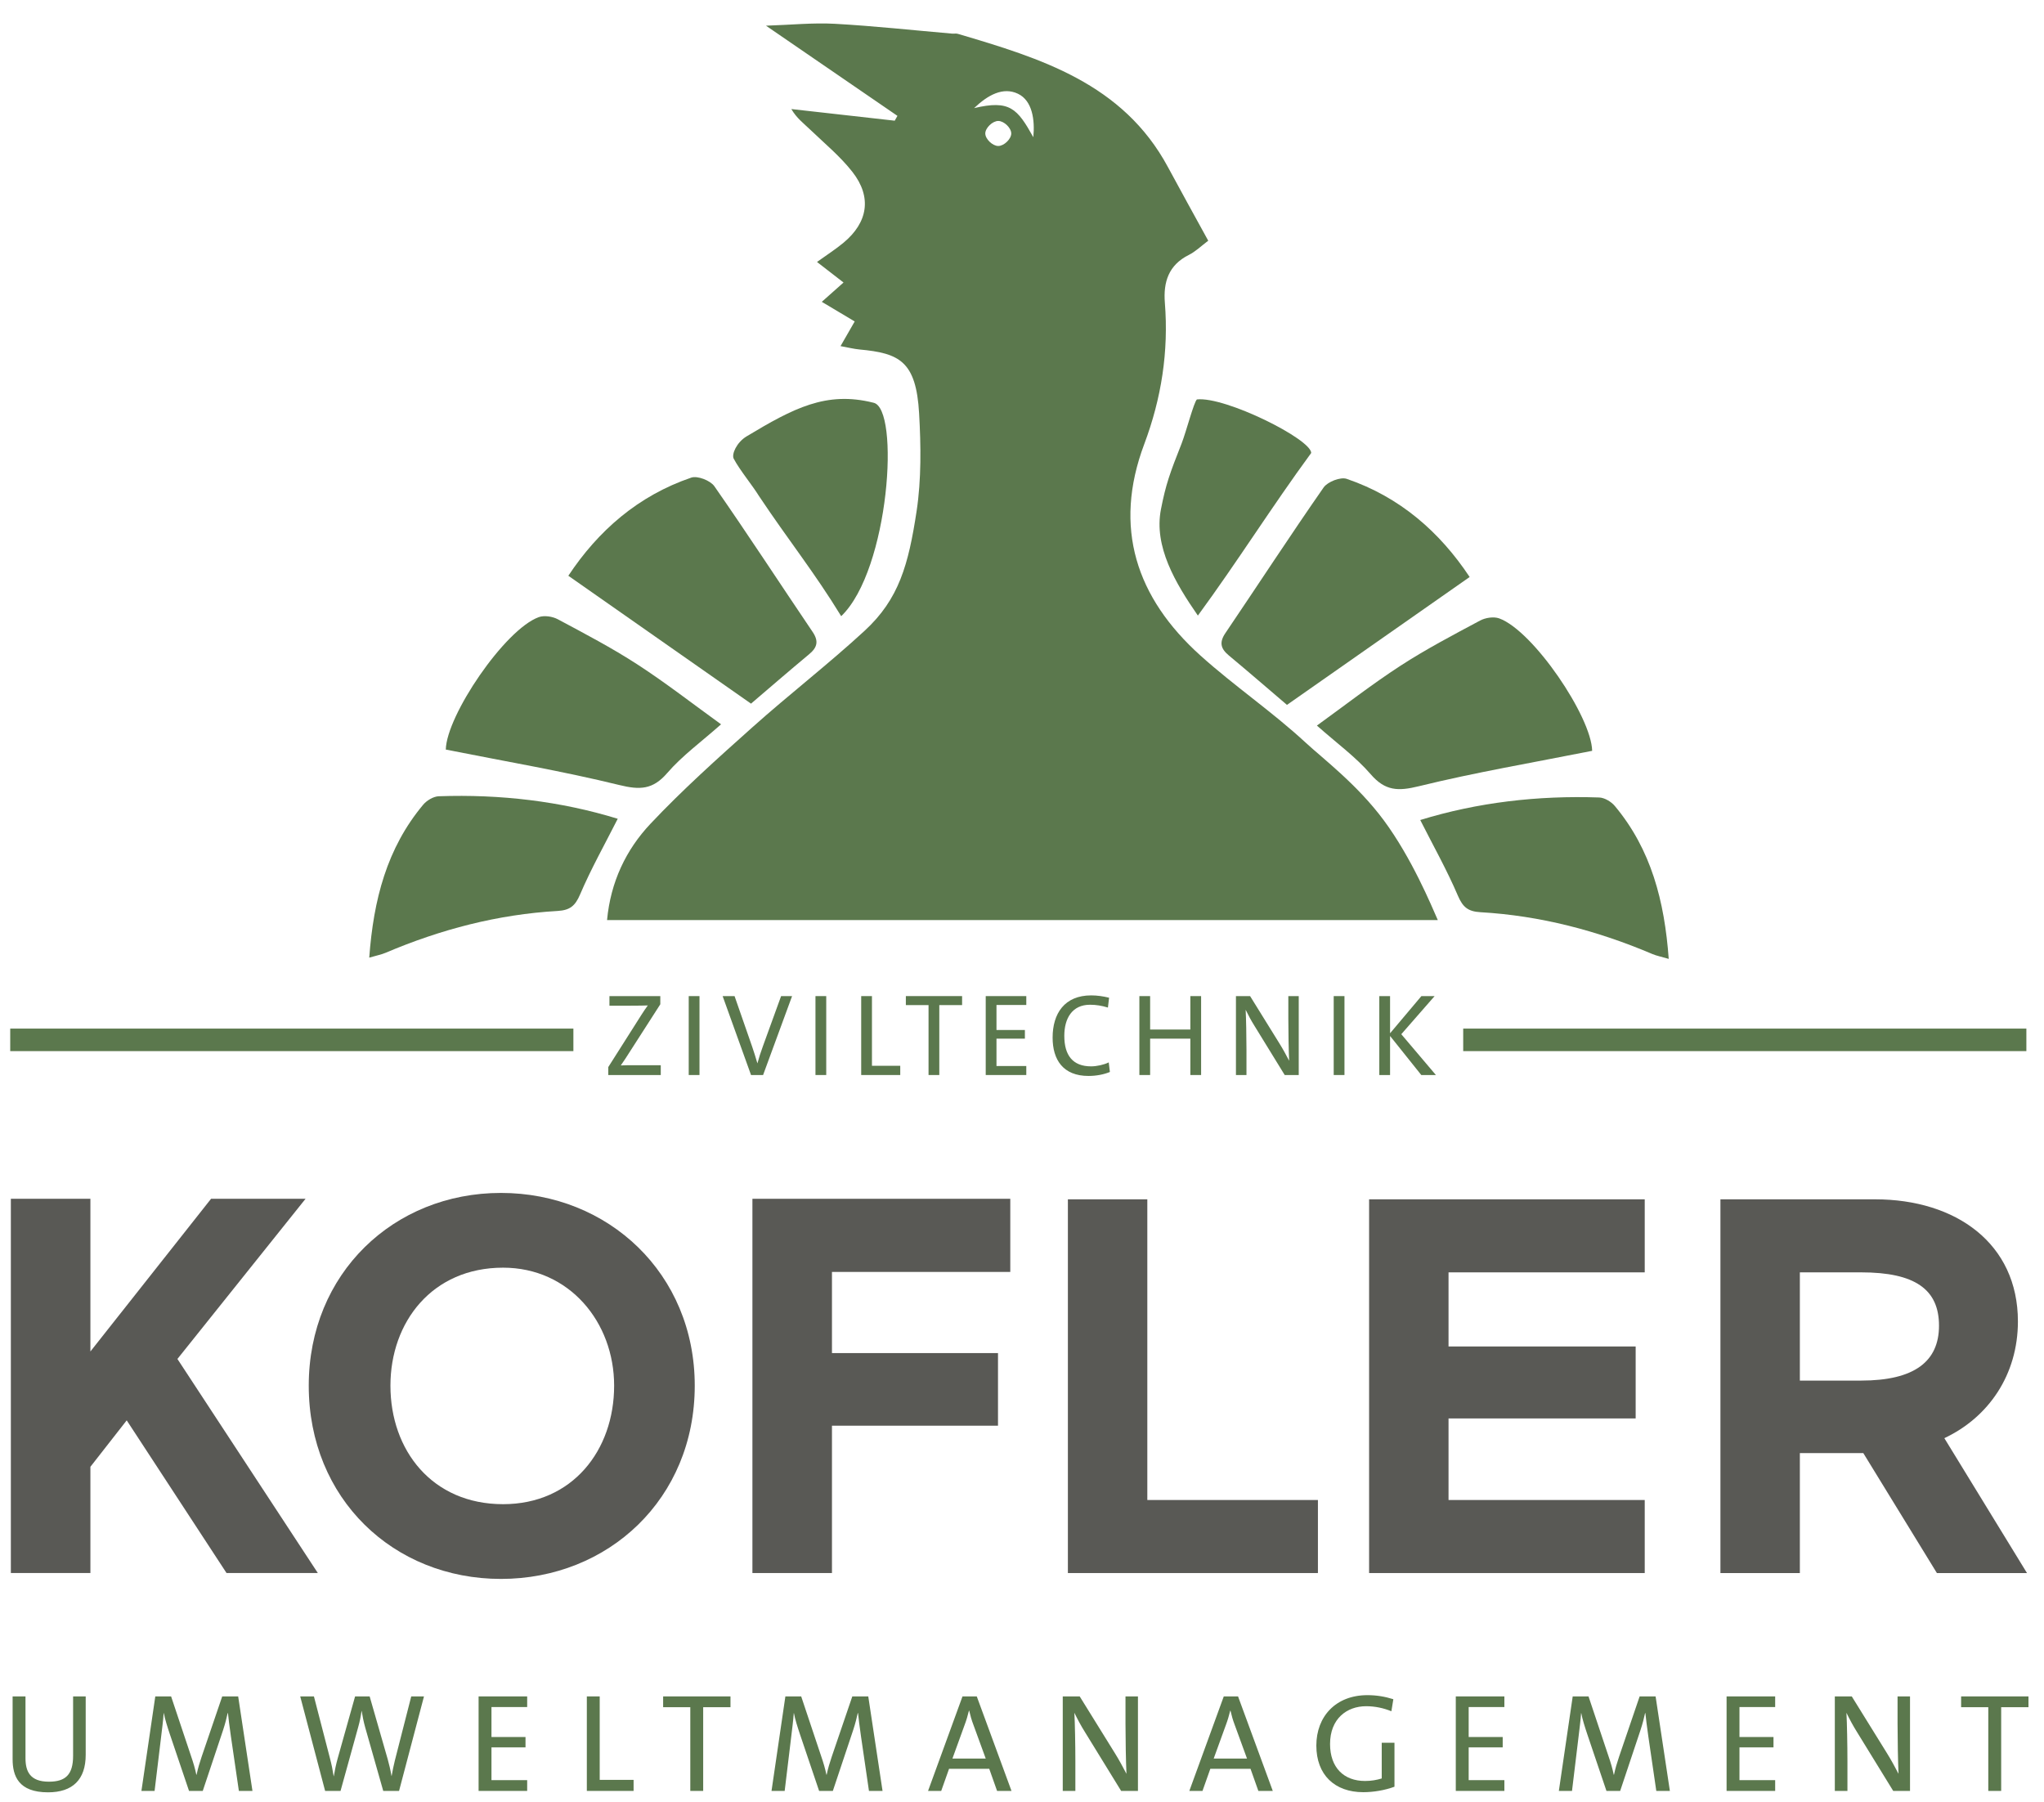 <?xml version="1.0" encoding="utf-8"?>
<!-- Generator: Adobe Illustrator 20.1.0, SVG Export Plug-In . SVG Version: 6.00 Build 0)  -->
<svg version="1.1" id="Ebene_1" xmlns="http://www.w3.org/2000/svg" xmlns:xlink="http://www.w3.org/1999/xlink" x="0px" y="0px"
	 viewBox="0 0 215.433 189.921" style="enable-background:new 0 0 215.433 189.921;" xml:space="preserve">
<style type="text/css">
	.st0{clip-path:url(#SVGID_2_);fill:#5B784D;}
	.st1{fill:#595955;}
	.st2{clip-path:url(#SVGID_4_);fill:#595955;}
	.st3{clip-path:url(#SVGID_6_);fill:#595955;}
	.st4{clip-path:url(#SVGID_6_);fill:#5B784D;}
	.st5{fill:#5B784D;}
	.st6{clip-path:url(#SVGID_8_);fill:#5B784D;}
	.st7{clip-path:url(#SVGID_10_);fill:#5B784D;}
	.st8{clip-path:url(#SVGID_12_);fill:#5B784D;}
	.st9{clip-path:url(#SVGID_14_);fill:#5B784D;}
	.st10{clip-path:url(#SVGID_16_);fill:#5B784D;}
	.st11{clip-path:url(#SVGID_18_);fill:#5B784D;}
	.st12{clip-path:url(#SVGID_20_);fill:#5B784D;}
</style>
<g>
	<defs>
		<rect id="SVGID_1_" x="1.077" y="2.472" width="212.72" height="186.434"/>
	</defs>
	<clipPath id="SVGID_2_">
		<use xlink:href="#SVGID_1_"  style="overflow:visible;"/>
	</clipPath>
	<path class="st0" d="M154.897,60.814c-6.562,4.594-12.789,8.953-19.254,13.479
		c-1.841-1.57-3.969-3.414-6.133-5.216c-0.849-0.707-1.023-1.364-0.363-2.341
		c3.46-5.114,6.829-10.29,10.358-15.356c0.422-0.605,1.78-1.133,2.435-0.91
		C147.545,52.381,151.752,56.071,154.897,60.814"/>
	<path class="st0" d="M167.81,79.135c-6.234,1.241-12.311,2.27-18.281,3.735c-2.168,0.532-3.533,0.503-5.058-1.264
		c-1.574-1.824-3.58-3.274-5.673-5.133c2.963-2.138,5.798-4.351,8.804-6.302c2.695-1.75,5.558-3.249,8.396-4.767
		c0.563-0.301,1.437-0.436,2.015-0.227C161.6,66.474,167.745,75.565,167.81,79.135"/>
	<path class="st0" d="M88.66,64.944c-2.826-4.624-5.572-8.025-8.661-12.658c-0.73-1.183-2.017-2.716-2.665-3.937
		c-0.248-0.468,0.303-1.726,1.363-2.362c4.922-2.953,8.38-4.794,13.355-3.543
		C94.88,42.996,93.747,60.068,88.66,64.944"/>
	<path class="st0" d="M149.69,86.427c6.032-1.857,12.388-2.599,18.861-2.374c0.568,0.02,1.271,0.444,1.65,0.898
		c3.826,4.581,5.232,10.011,5.679,16.112c-0.787-0.23-1.279-0.321-1.728-0.512c-5.797-2.466-11.817-4.043-18.114-4.407
		c-1.31-0.075-1.862-0.528-2.382-1.746C152.505,91.7,151.057,89.128,149.69,86.427"/>
	<path class="st0" d="M126.152,42.099c2.972-0.334,12.041,4.184,12.046,5.643
		c-4.21,5.743-7.699,11.348-11.944,17.139c-2.374-3.429-4.66-7.286-3.891-11.211
		c0.512-2.615,0.924-3.76,2.176-6.925C125.045,45.426,125.827,42.392,126.152,42.099"/>
	<path class="st0" d="M59.901,60.683c6.563,4.594,12.789,8.953,19.254,13.479c1.841-1.57,3.969-3.414,6.133-5.216
		c0.849-0.707,1.023-1.364,0.363-2.341c-3.46-5.114-6.829-10.29-10.358-15.356c-0.422-0.605-1.78-1.133-2.435-0.91
		C67.253,52.25,63.046,55.94,59.901,60.683"/>
	<path class="st0" d="M46.987,79.003c6.234,1.241,12.311,2.27,18.281,3.735c2.168,0.532,3.533,0.503,5.058-1.264
		c1.574-1.824,3.58-3.274,5.673-5.133c-2.963-2.138-5.798-4.351-8.804-6.302c-2.695-1.75-5.558-3.249-8.396-4.767
		c-0.563-0.301-1.437-0.436-2.015-0.227C53.197,66.342,47.052,75.433,46.987,79.003"/>
	<path class="st0" d="M65.108,86.296c-6.032-1.857-12.388-2.599-18.861-2.373c-0.568,0.019-1.271,0.443-1.65,0.897
		c-3.826,4.581-5.232,10.011-5.679,16.112c0.787-0.23,1.279-0.321,1.728-0.512c5.797-2.465,11.817-4.043,18.114-4.407
		c1.31-0.075,1.862-0.528,2.382-1.746C62.293,91.569,63.741,88.997,65.108,86.296"/>
	<path class="st0" d="M108.909,14.461c-1.682-3.017-2.473-3.957-6.241-3.066c1.458-1.391,3.05-2.259,4.619-1.515
		C108.817,10.605,109.088,12.662,108.909,14.461 M105.216,15.386c-0.605,0-1.369-0.736-1.369-1.319
		s0.764-1.319,1.369-1.319c0.604,0,1.368,0.736,1.368,1.319S105.82,15.386,105.216,15.386 M137.626,78.284
		c-3.52-3.261-7.536-5.982-11.105-9.195c-6.762-6.086-9.227-13.474-5.923-22.271
		c1.814-4.828,2.585-9.771,2.176-14.907c-0.172-2.176,0.386-3.972,2.519-5.038c0.736-0.369,1.352-0.981,2.052-1.504
		c-1.469-2.682-2.874-5.207-4.243-7.752c-4.753-8.836-13.432-11.475-22.151-14.052c-0.184-0.054-0.395-0.004-0.592-0.021
		c-4.12-0.356-8.236-0.807-12.364-1.036c-2.299-0.127-4.619,0.114-7.262,0.199c4.918,3.374,9.386,6.439,13.855,9.505
		c-0.095,0.169-0.19,0.338-0.285,0.508c-3.633-0.409-7.265-0.817-10.897-1.226c0.538,0.938,1.305,1.516,1.993,2.175
		c1.517,1.454,3.167,2.815,4.45,4.458c2.066,2.645,1.634,5.319-0.953,7.463c-0.841,0.697-1.77,1.289-2.786,2.02
		c0.995,0.771,1.862,1.443,2.796,2.166c-0.781,0.694-1.497,1.33-2.291,2.036c1.234,0.736,2.337,1.393,3.469,2.068
		c-0.539,0.938-0.973,1.693-1.494,2.6c0.847,0.153,1.417,0.3,1.996,0.354c4.202,0.39,5.972,1.221,6.287,6.747
		c0.191,3.35,0.241,6.954-0.263,10.275c-0.858,5.652-1.852,9.282-5.484,12.627c-3.822,3.521-7.951,6.707-11.828,10.171
		c-3.677,3.285-7.365,6.586-10.741,10.169c-2.583,2.741-4.203,6.142-4.575,10.151h87.56c-0.677-1.532-2.737-6.527-5.7-10.525
		C143.056,82.689,139.397,79.924,137.626,78.284"/>
</g>
<polygon class="st1" points="22.245,126.349 9.528,142.442 9.528,126.349 1.144,126.349 1.144,165.794 
	9.528,165.794 9.528,154.596 13.355,149.701 23.877,165.794 33.499,165.794 18.7,143.23 
	32.204,126.349 "/>
<g>
	<defs>
		<rect id="SVGID_3_" x="1.077" y="2.472" width="212.72" height="186.434"/>
	</defs>
	<clipPath id="SVGID_4_">
		<use xlink:href="#SVGID_3_"  style="overflow:visible;"/>
	</clipPath>
	<path class="st2" d="M53.024,158.536c7.315,0,11.704-5.683,11.704-12.492c0-6.696-4.727-12.435-11.704-12.435
		c-7.484,0-11.873,5.739-11.873,12.435C41.151,152.853,45.54,158.536,53.024,158.536 M52.799,125.731
		c11.31,0,20.426,8.497,20.426,20.313c0,11.929-9.116,20.37-20.426,20.37s-20.257-8.441-20.257-20.37
		C32.542,134.228,41.489,125.731,52.799,125.731"/>
</g>
<polygon class="st1" points="79.303,165.794 79.303,126.349 106.481,126.349 106.481,134.058 87.687,134.058 
	87.687,142.611 105.187,142.611 105.187,150.264 87.687,150.264 87.687,165.794 "/>
<polygon class="st1" points="112.553,126.405 120.925,126.405 120.925,158.096 138.906,158.096 
	138.906,165.795 112.553,165.795 "/>
<polygon class="st1" points="144.3,126.405 173.351,126.405 173.351,134.103 152.672,134.103 
	152.672,141.914 172.395,141.914 172.395,149.499 152.672,149.499 152.672,158.096 173.351,158.096 
	173.351,165.795 144.3,165.795 "/>
<g>
	<defs>
		<rect id="SVGID_5_" x="1.077" y="2.472" width="212.72" height="186.434"/>
	</defs>
	<clipPath id="SVGID_6_">
		<use xlink:href="#SVGID_5_"  style="overflow:visible;"/>
	</clipPath>
	<path class="st3" d="M189.701,134.103v11.407h6.462c5.62,0,8.204-2.023,8.204-5.788
		c0-3.821-2.528-5.619-8.204-5.619H189.701z M196.388,153.152h-6.687v12.643h-8.372v-39.39h16.295
		c8.541,0,15.059,4.664,15.059,12.868c0,5.619-3.09,10.114-7.754,12.305l8.71,14.217h-9.496L196.388,153.152z"
		/>
	<path class="st4" d="M5.063,188.906c-3.114,0-3.734-1.727-3.734-3.498v-6.611h1.358v6.508c0,1.373,0.458,2.48,2.465,2.48
		c1.741,0,2.553-0.724,2.553-2.731v-6.257h1.328v6.154C9.033,187.563,7.66,188.906,5.063,188.906"/>
	<path class="st4" d="M25.177,188.758l-0.841-5.755c-0.163-1.137-0.251-1.86-0.31-2.45h-0.03
		c-0.103,0.472-0.25,1.092-0.486,1.801l-2.14,6.404h-1.447l-2.021-5.977c-0.251-0.752-0.517-1.579-0.635-2.228h-0.015
		c-0.059,0.812-0.162,1.608-0.28,2.583l-0.679,5.622h-1.387l1.461-9.961h1.667l2.096,6.272
		c0.251,0.723,0.443,1.387,0.561,1.977h0.029c0.148-0.694,0.295-1.181,0.532-1.889l2.169-6.36h1.682l1.505,9.961H25.177z"
		/>
	<path class="st4" d="M42.06,188.758h-1.667l-1.904-6.7c-0.162-0.575-0.28-1.166-0.369-1.726h-0.015
		c-0.074,0.575-0.192,1.136-0.354,1.712l-1.859,6.714h-1.624l-2.626-9.961h1.446l1.682,6.493
		c0.177,0.664,0.295,1.269,0.398,1.918h0.015c0.104-0.634,0.236-1.254,0.399-1.844l1.844-6.567h1.535l1.904,6.626
		c0.147,0.516,0.295,1.151,0.398,1.756h0.015c0.103-0.575,0.207-1.092,0.339-1.623l1.727-6.759h1.343L42.06,188.758z"/>
</g>
<polygon class="st5" points="50.443,178.797 50.443,188.758 55.563,188.758 55.563,187.622 51.8,187.622 
	51.8,184.169 55.387,184.169 55.387,183.076 51.8,183.076 51.8,179.918 55.563,179.918 
	55.563,178.797 "/>
<polygon class="st5" points="61.851,178.797 61.851,188.758 66.779,188.758 66.779,187.593 63.208,187.593 
	63.208,178.797 "/>
<polygon class="st5" points="69.893,178.797 69.893,179.934 72.756,179.934 72.756,188.758 74.114,188.758 
	74.114,179.934 76.991,179.934 76.991,178.797 "/>
<g>
	<defs>
		<rect id="SVGID_7_" x="1.077" y="2.472" width="212.72" height="186.434"/>
	</defs>
	<clipPath id="SVGID_8_">
		<use xlink:href="#SVGID_7_"  style="overflow:visible;"/>
	</clipPath>
	<path class="st6" d="M91.587,188.758l-0.841-5.755c-0.163-1.137-0.251-1.86-0.31-2.45h-0.03
		c-0.103,0.472-0.25,1.092-0.486,1.801l-2.14,6.404h-1.447l-2.021-5.977c-0.251-0.752-0.517-1.579-0.635-2.228h-0.014
		c-0.06,0.812-0.163,1.608-0.281,2.583l-0.679,5.622h-1.387l1.461-9.961h1.667l2.096,6.272
		c0.251,0.723,0.443,1.387,0.561,1.977h0.029c0.148-0.694,0.295-1.181,0.532-1.889l2.169-6.36h1.682l1.505,9.961H91.587
		z"/>
	<path class="st6" d="M102.596,181.792c-0.192-0.501-0.324-0.973-0.443-1.49h-0.029
		c-0.118,0.487-0.266,1.004-0.457,1.506l-1.284,3.541h3.512L102.596,181.792z M105.09,188.758l-0.826-2.332h-4.236
		l-0.826,2.332h-1.387l3.63-9.961h1.505l3.66,9.961H105.09z"/>
	<path class="st6" d="M118.166,188.758l-3.793-6.168c-0.457-0.724-0.811-1.402-1.136-2.067
		c0.059,1.063,0.104,3.454,0.104,5.033v3.202h-1.329v-9.961h1.786l3.704,5.976c0.443,0.709,0.856,1.476,1.225,2.185
		c-0.059-1.225-0.103-3.675-0.103-5.328v-2.833h1.313v9.961H118.166z"/>
	<path class="st6" d="M130.134,181.792c-0.192-0.501-0.325-0.973-0.443-1.49h-0.029
		c-0.118,0.487-0.266,1.004-0.457,1.506l-1.285,3.541h3.513L130.134,181.792z M132.628,188.758l-0.826-2.332h-4.236
		l-0.826,2.332h-1.387l3.63-9.961h1.505l3.66,9.961H132.628z"/>
	<path class="st6" d="M146.649,180.361c-0.827-0.339-1.742-0.531-2.656-0.531c-2.052,0-3.808,1.328-3.808,3.984
		c0,2.48,1.446,3.896,3.689,3.896c0.665,0,1.225-0.103,1.757-0.266v-3.763h1.343v4.634
		c-0.989,0.369-2.199,0.576-3.291,0.576c-3.011,0-4.944-1.83-4.944-4.914c0-3.055,2.036-5.313,5.386-5.313
		c0.945,0,1.845,0.148,2.73,0.428L146.649,180.361z"/>
</g>
<polygon class="st5" points="153.437,178.797 153.437,188.758 158.558,188.758 158.558,187.622 
	154.795,187.622 154.795,184.169 158.381,184.169 158.381,183.076 154.795,183.076 154.795,179.918 
	158.558,179.918 158.558,178.797 "/>
<g>
	<defs>
		<rect id="SVGID_9_" x="1.077" y="2.472" width="212.72" height="186.434"/>
	</defs>
	<clipPath id="SVGID_10_">
		<use xlink:href="#SVGID_9_"  style="overflow:visible;"/>
	</clipPath>
	<path class="st7" d="M174.57,188.758l-0.841-5.755c-0.163-1.137-0.251-1.86-0.31-2.45h-0.03
		c-0.103,0.472-0.251,1.092-0.487,1.801l-2.14,6.404h-1.446l-2.021-5.977c-0.251-0.752-0.517-1.579-0.635-2.228
		h-0.015c-0.059,0.812-0.162,1.608-0.28,2.583l-0.679,5.622h-1.387l1.461-9.961h1.667l2.096,6.272
		c0.251,0.723,0.443,1.387,0.56,1.977h0.03c0.148-0.694,0.295-1.181,0.532-1.889l2.169-6.36h1.682l1.505,9.961
		H174.57z"/>
</g>
<polygon class="st5" points="181.978,178.797 181.978,188.758 187.099,188.758 187.099,187.622 
	183.336,187.622 183.336,184.169 186.922,184.169 186.922,183.076 183.336,183.076 183.336,179.918 
	187.099,179.918 187.099,178.797 "/>
<g>
	<defs>
		<rect id="SVGID_11_" x="1.077" y="2.472" width="212.72" height="186.434"/>
	</defs>
	<clipPath id="SVGID_12_">
		<use xlink:href="#SVGID_11_"  style="overflow:visible;"/>
	</clipPath>
	<path class="st8" d="M199.54,188.758l-3.793-6.168c-0.457-0.724-0.811-1.402-1.136-2.067
		c0.059,1.063,0.104,3.454,0.104,5.033v3.202h-1.329v-9.961h1.786l3.704,5.976
		c0.443,0.709,0.856,1.476,1.225,2.185c-0.059-1.225-0.103-3.675-0.103-5.328v-2.833h1.313v9.961H199.54z"/>
</g>
<polygon class="st5" points="206.698,178.797 206.698,179.934 209.561,179.934 209.561,188.758 
	210.919,188.758 210.919,179.934 213.796,179.934 213.796,178.797 "/>
<g>
	<defs>
		<rect id="SVGID_13_" x="1.077" y="2.472" width="212.72" height="186.434"/>
	</defs>
	<clipPath id="SVGID_14_">
		<use xlink:href="#SVGID_13_"  style="overflow:visible;"/>
	</clipPath>
	<path class="st9" d="M64.111,113.304v-0.838l3.488-5.497c0.234-0.357,0.431-0.665,0.677-0.998
		c-0.394,0.013-0.961,0.025-1.811,0.025h-2.231v-1.01h5.361v0.862l-3.672,5.718c-0.161,0.247-0.321,0.481-0.493,0.727
		c0.258-0.024,0.998-0.024,2.07-0.024h2.144v1.035H64.111z"/>
</g>
<rect x="72.59" y="104.986" class="st5" width="1.134" height="8.318"/>
<g>
	<defs>
		<rect id="SVGID_15_" x="1.077" y="2.472" width="212.72" height="186.434"/>
	</defs>
	<clipPath id="SVGID_16_">
		<use xlink:href="#SVGID_15_"  style="overflow:visible;"/>
	</clipPath>
	<path class="st10" d="M80.428,113.304h-1.27l-2.994-8.318h1.257l1.861,5.348c0.16,0.481,0.37,1.109,0.542,1.725h0.012
		c0.161-0.591,0.333-1.146,0.58-1.811l1.91-5.262h1.158L80.428,113.304z"/>
</g>
<rect x="85.949" y="104.986" class="st5" width="1.134" height="8.318"/>
<polygon class="st5" points="90.768,113.304 90.768,104.986 91.902,104.986 91.902,112.331 94.884,112.331 
	94.884,113.304 "/>
<polygon class="st5" points="99,105.934 99,113.304 97.866,113.304 97.866,105.934 95.475,105.934 
	95.475,104.985 101.403,104.985 101.403,105.934 "/>
<polygon class="st5" points="103.893,113.304 103.893,104.986 108.169,104.986 108.169,105.922 
	105.027,105.922 105.027,108.559 108.021,108.559 108.021,109.471 105.027,109.471 105.027,112.355 
	108.169,112.355 108.169,113.304 "/>
<g>
	<defs>
		<rect id="SVGID_17_" x="1.077" y="2.472" width="212.72" height="186.434"/>
	</defs>
	<clipPath id="SVGID_18_">
		<use xlink:href="#SVGID_17_"  style="overflow:visible;"/>
	</clipPath>
	<path class="st11" d="M114.726,113.402c-2.674,0-3.783-1.701-3.783-4.042c0-2.539,1.257-4.449,4.067-4.449
		c0.64,0,1.293,0.099,1.885,0.246l-0.123,1.036c-0.641-0.197-1.257-0.296-1.886-0.296c-1.897,0-2.711,1.454-2.711,3.278
		c0,2.046,0.887,3.216,2.822,3.216c0.604,0,1.368-0.172,1.861-0.418l0.123,1.01
		C116.353,113.242,115.564,113.402,114.726,113.402"/>
</g>
<polygon class="st5" points="125.46,113.304 125.46,109.471 121.221,109.471 121.221,113.304 
	120.087,113.304 120.087,104.986 121.221,104.986 121.221,108.51 125.46,108.51 125.46,104.986 
	126.594,104.986 126.594,113.304 "/>
<g>
	<defs>
		<rect id="SVGID_19_" x="1.077" y="2.472" width="212.72" height="186.434"/>
	</defs>
	<clipPath id="SVGID_20_">
		<use xlink:href="#SVGID_19_"  style="overflow:visible;"/>
	</clipPath>
	<path class="st12" d="M135.405,113.304l-3.167-5.151c-0.382-0.604-0.678-1.171-0.949-1.726
		c0.049,0.888,0.086,2.884,0.086,4.203v2.674h-1.109v-8.318h1.491l3.093,4.991c0.37,0.591,0.715,1.232,1.023,1.823
		c-0.049-1.023-0.086-3.068-0.086-4.448v-2.366h1.097v8.318H135.405z"/>
</g>
<rect x="140.57" y="104.986" class="st5" width="1.134" height="8.318"/>
<polygon class="st5" points="149.8,113.304 146.51,109.188 146.51,113.304 145.376,113.304 
	145.376,104.986 146.51,104.986 146.51,108.904 149.812,104.986 151.205,104.986 147.693,109.003 
	151.341,113.304 "/>
<rect x="154.218" y="108.411" class="st5" width="59.357" height="2.374"/>
<rect x="1.077" y="108.411" class="st5" width="59.357" height="2.374"/>
</svg>
